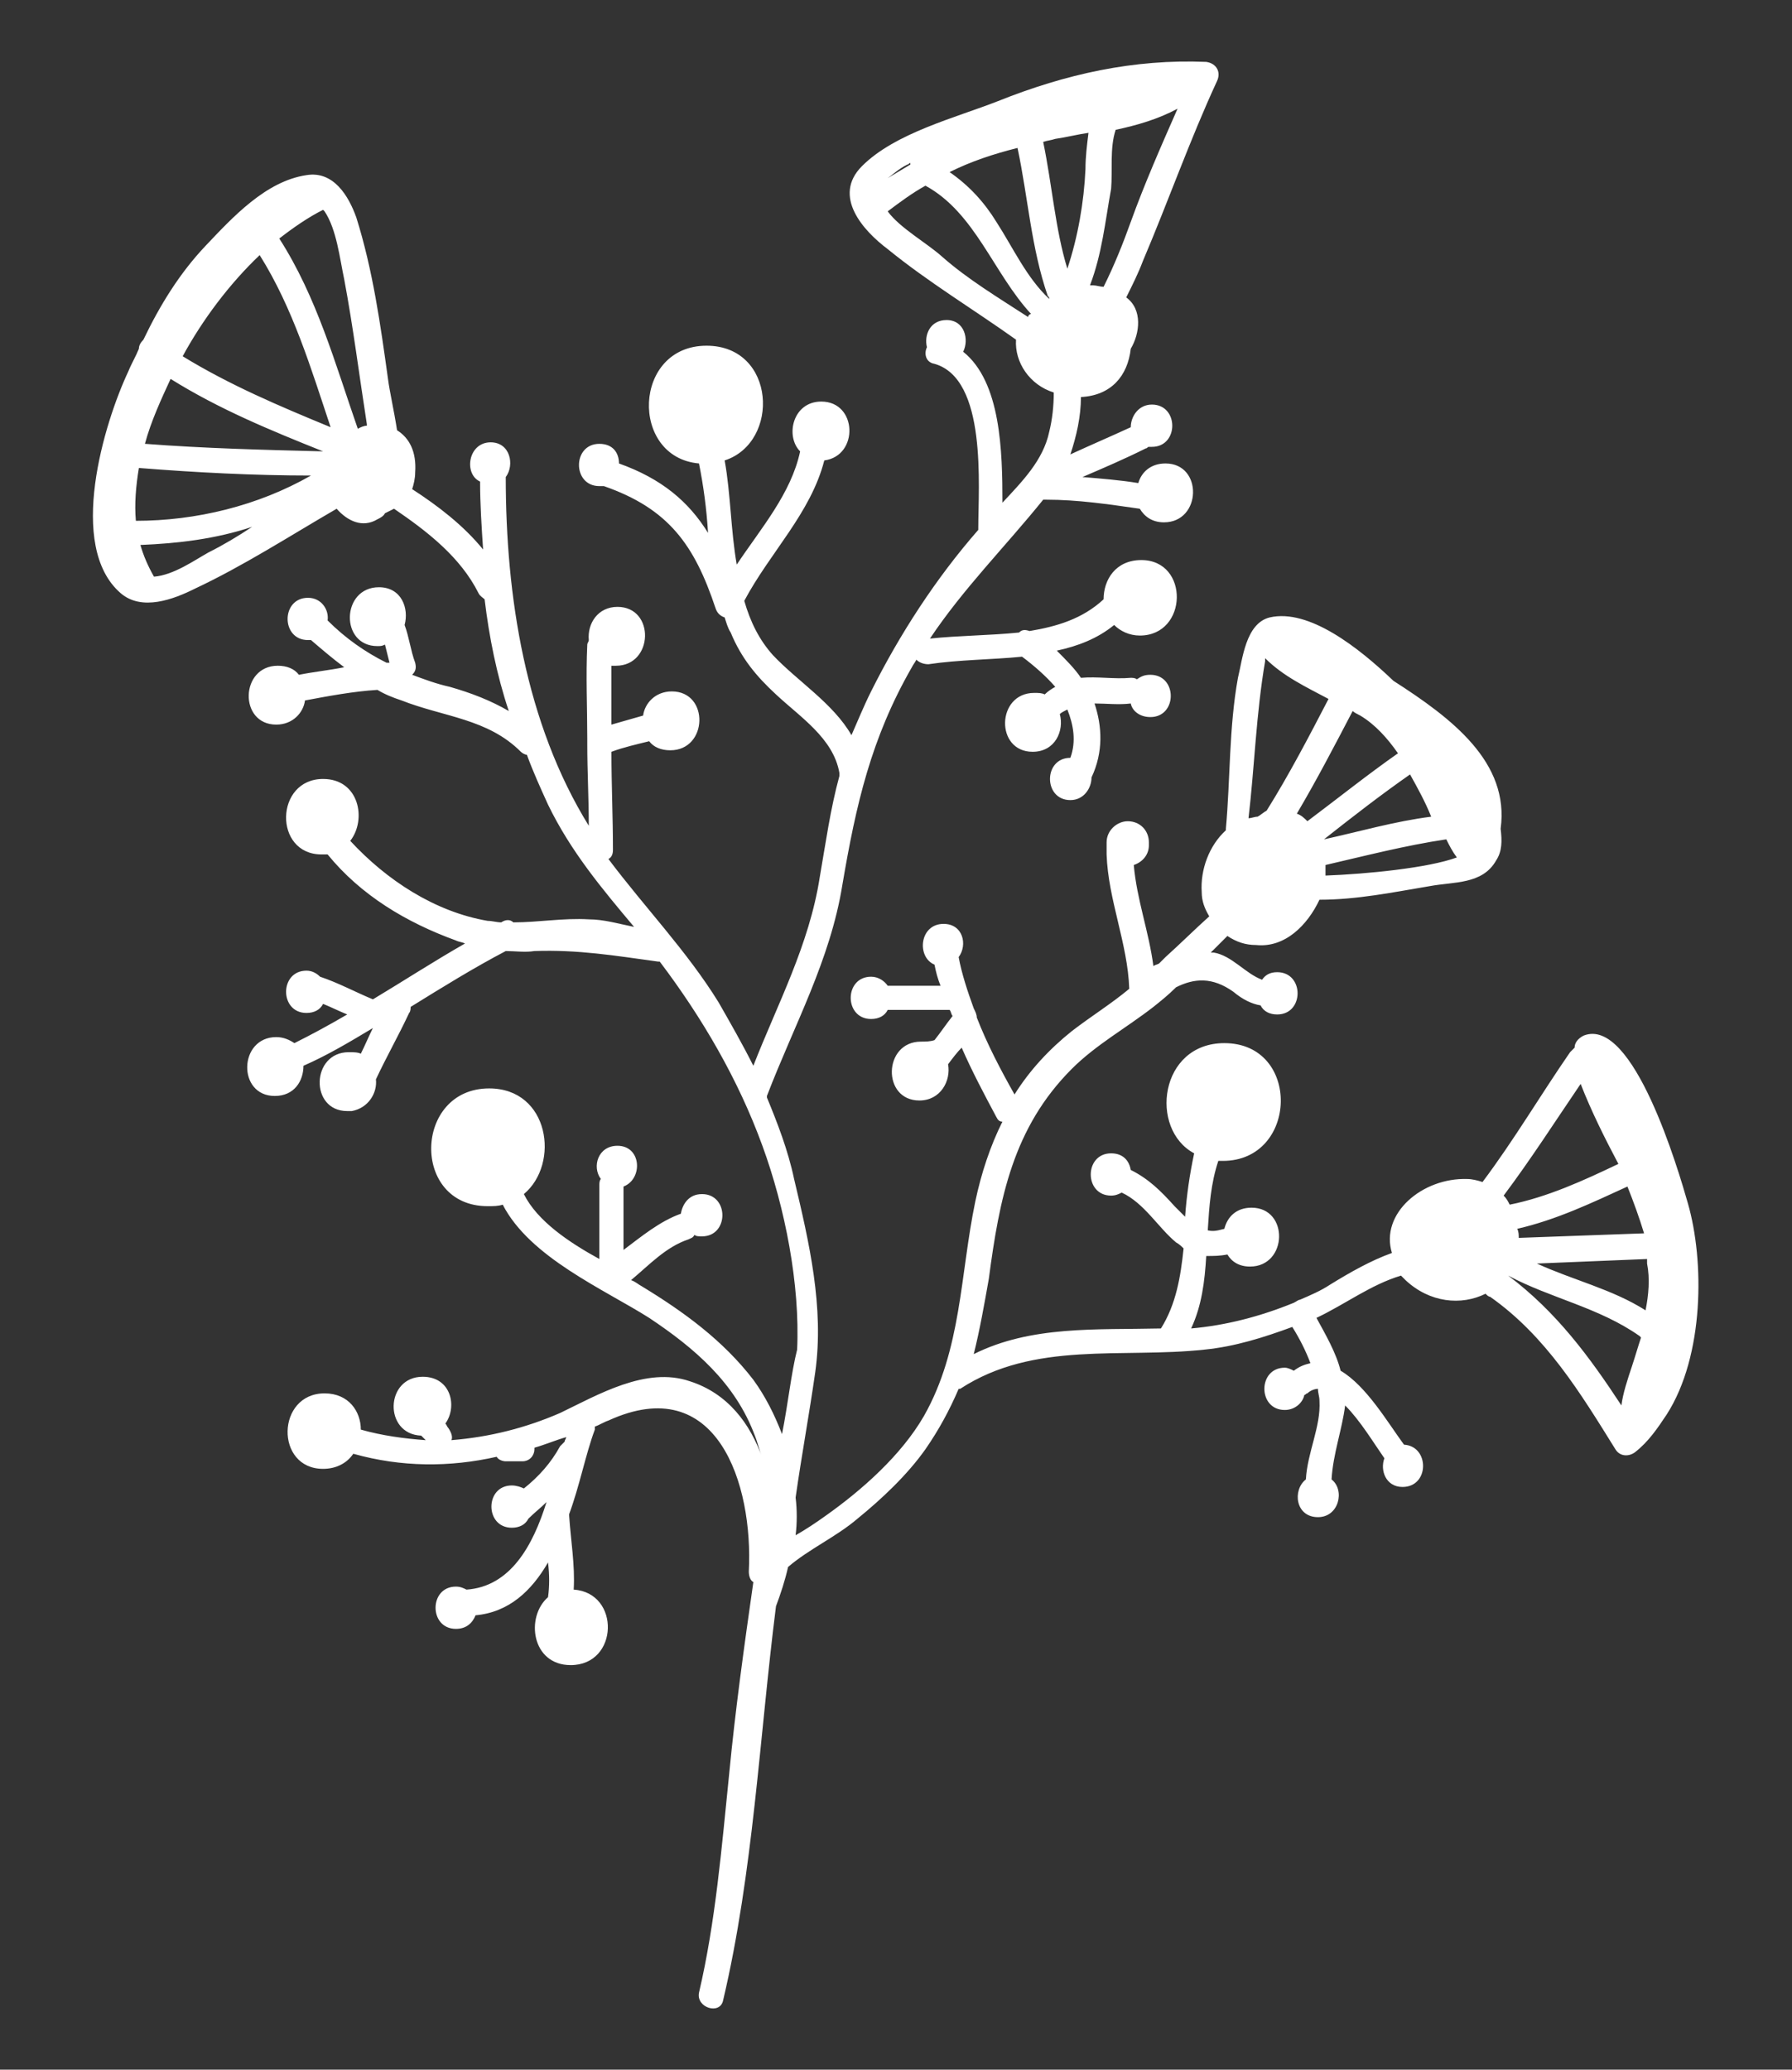 <?xml version="1.0" encoding="utf-8"?>
<!-- Generator: Adobe Illustrator 26.3.1, SVG Export Plug-In . SVG Version: 6.00 Build 0)  -->
<svg version="1.1" id="Vrstva_1" xmlns="http://www.w3.org/2000/svg" xmlns:xlink="http://www.w3.org/1999/xlink" x="0px" y="0px"
	 viewBox="0 0 118.7 137.1" style="enable-background:new 0 0 118.7 137.1;" xml:space="preserve">
<rect x="0" y="0" width="118.7" height="137.1" fill="#333333" stroke="none"/>
<style type="text/css">
	.st0{fill:#FFFFFF;}
</style>
<path class="st0" d="M111.8,79.7c-0.6-2.1-3.6-12.4-6.9-11.1c-0.4,0.2-0.6,0.5-0.6,0.8c-0.1,0.1-0.2,0.2-0.3,0.3
	c-2,2.9-3.7,5.8-5.8,8.6c-0.3-0.1-0.7-0.2-1-0.2c-3-0.1-5.8,2.3-5,4.9c-1.4,0.5-2.8,1.3-4.1,2.1c-0.6,0.4-1.3,0.7-2,1
	c-0.1,0-0.2,0.1-0.4,0.2c-2.2,0.9-4.5,1.5-6.8,1.7c0.7-1.5,0.9-3.1,1-4.8c0.5,0,0.9,0,1.4-0.1c0.3,0.5,0.8,0.8,1.5,0.8
	c2.5,0,2.6-3.9,0.1-3.9c-1,0-1.6,0.6-1.8,1.4c-0.4,0.1-0.7,0.2-1.1,0.1c0.1-1.6,0.2-3.1,0.7-4.6c0.1,0,0.2,0,0.3,0
	c5,0,5.2-7.8,0.1-7.8c-4.3,0-5,5.7-2,7.3c-0.3,1.4-0.5,2.8-0.6,4.2c-0.2-0.2-0.5-0.5-0.7-0.7c-0.9-1-1.7-1.8-2.9-2.4
	c-0.1-0.6-0.5-1.1-1.3-1.1c-1.8,0-1.8,2.8,0,2.8c0.3,0,0.5-0.1,0.7-0.2c1.5,0.7,2.4,2.3,3.6,3.3c0.2,0.1,0.4,0.3,0.5,0.4
	c-0.2,1.9-0.5,3.7-1.5,5.3c-4.3,0.1-8.6-0.2-12.4,1.7c0.4-1.6,0.7-3.3,1-5c0.7-5.3,1.6-10,5.5-13.9c1.6-1.6,3.6-2.7,5.4-4.1
	c0.5-0.4,1-0.8,1.5-1.3c1.2-0.6,2.4-0.7,3.8,0.3c0.6,0.5,1.2,0.8,1.8,0.9c0.2,0.4,0.6,0.6,1.1,0.6c1.8,0,1.8-2.8,0-2.8
	c-0.5,0-0.8,0.2-1,0.5c-1.1-0.4-2-1.6-3.2-1.8c-0.1,0-0.2,0-0.2,0c0.4-0.4,0.7-0.7,1.1-1.1c0.6,0.4,1.2,0.6,1.9,0.6
	c1.9,0.2,3.4-1.3,4.2-3c2.5,0,4.9-0.5,7.3-0.9c1.6-0.3,3.5-0.1,4.4-1.7c0.4-0.6,0.4-1.3,0.3-2.1c0.6-4.4-3.2-7.3-7.1-9.8
	c-2.3-2.2-5.6-4.8-8.2-4.2c-1.6,0.4-1.8,2.8-2.1,4c-0.6,3.3-0.5,6.7-0.8,10c0,0.1,0,0.1,0,0.1c-1.1,1-1.7,2.6-1.6,4.1
	c0,0.6,0.2,1.1,0.5,1.6c-1,0.9-1.9,1.8-2.9,2.7c-0.1,0.1-0.3,0.3-0.4,0.4c-0.1,0.1-0.3,0.1-0.4,0.2c-0.3-2.3-1.1-4.4-1.3-6.7
	c0.6-0.2,1-0.7,1-1.3v-0.2c0-0.8-0.6-1.4-1.4-1.4c-0.7,0-1.4,0.6-1.4,1.4v0.2c0,0.1,0,0.2,0,0.3c0,0.1,0,0.2,0,0.3
	c0.1,3,1.4,5.9,1.5,8.9c0,0,0,0,0,0c-1.2,1-2.5,1.8-3.8,2.8c-1.5,1.2-2.8,2.6-3.8,4.2c-0.9-1.6-1.8-3.3-2.5-5.1
	c0-0.2-0.1-0.4-0.2-0.6c-0.4-1.1-0.8-2.3-1-3.4c0.6-0.8,0.3-2.2-1-2.2c-1.6,0-1.8,2.2-0.6,2.7c0.1,0.5,0.2,0.9,0.4,1.4h-3.5
	c-0.2-0.3-0.6-0.6-1.1-0.6c-1.8,0-1.8,2.8,0,2.8c0.5,0,0.9-0.2,1.1-0.6h4.1c0.1,0.1,0.1,0.3,0.2,0.4c-0.4,0.5-0.8,1.1-1.2,1.6
	C61.6,69,61.3,69,61,69c-2.5,0-2.6,3.9-0.1,3.9c1.4,0,2.1-1.3,1.9-2.4c0.3-0.4,0.6-0.8,0.9-1.1c0.7,1.6,1.5,3.1,2.3,4.6
	c0.1,0.2,0.2,0.3,0.4,0.3c-0.8,1.6-1.4,3.4-1.8,5.3c-1,4.8-0.9,9.8-3.4,14.2c-1.5,2.6-4.1,4.9-6.5,6.6c-0.7,0.5-1.3,0.9-2,1.3
	c0.1-0.8,0.1-1.7,0-2.5c0.4-2.8,0.9-5.5,1.3-8.3c0.6-4.3-0.4-8.6-1.4-12.8c-0.4-1.9-1.1-3.7-1.8-5.4c0,0,0-0.1,0-0.1
	c1.8-4.7,4.2-9,5-14c0.9-5.3,1.9-9.7,4.6-14.4c0.1-0.2,0.2-0.3,0.3-0.5c0.2,0.2,0.5,0.3,0.8,0.3c2-0.3,4.2-0.3,6.2-0.5
	c0.8,0.6,1.6,1.3,2.2,2c-0.2,0.1-0.5,0.3-0.7,0.5c-0.2-0.1-0.4-0.1-0.7-0.1c-2.5,0-2.6,3.9-0.1,3.9c1.5,0,2.1-1.4,1.8-2.5
	c0.1-0.1,0.3-0.2,0.5-0.3c0.4,1,0.6,2.1,0.2,3.2c0,0,0,0,0,0c-1.8,0-1.8,2.8,0,2.8c0.9,0,1.4-0.8,1.4-1.5c0.8-1.7,0.7-3.4,0.2-4.9
	c0.8,0,1.6,0.1,2.4,0c0,0,0,0,0,0c0.1,0.5,0.6,0.9,1.3,0.9c1.8,0,1.8-2.8,0-2.8c-0.4,0-0.6,0.1-0.9,0.3c-0.1-0.1-0.3-0.1-0.4-0.1
	c-1.1,0.1-2.2-0.1-3.3,0c-0.4-0.6-1-1.2-1.6-1.8c1.4-0.3,2.7-0.8,3.8-1.7c0.4,0.4,1,0.7,1.7,0.7c3.2,0,3.3-5,0.1-5
	c-1.7,0-2.5,1.3-2.5,2.6c-1.4,1.3-3.1,1.8-4.9,2.1c-0.3-0.1-0.5-0.1-0.7,0.1c-2,0.2-4,0.2-5.9,0.4c2.2-3.3,5-6.1,7.5-9.2
	c0.1,0,0.1,0,0.2,0c2.1,0,4.1,0.3,6.2,0.6c0.3,0.5,0.8,0.9,1.6,0.9c2.5,0,2.6-3.9,0.1-3.9c-1,0-1.6,0.6-1.8,1.3
	c-1.2-0.2-2.5-0.3-3.7-0.4c1.4-0.6,2.8-1.2,4.2-1.9c0.1,0,0.1-0.1,0.2-0.1c0.1,0,0.1,0,0.2,0c1.8,0,1.8-2.8,0-2.8
	c-0.9,0-1.4,0.8-1.4,1.5c-1.3,0.6-2.7,1.2-4,1.8c0.4-1.2,0.7-2.5,0.7-3.8c2-0.1,3.1-1.4,3.3-3.2c0.6-1,0.8-2.6-0.3-3.4
	c0.4-0.8,0.8-1.6,1.1-2.4c1.7-4,3.1-8,4.9-11.9c0.3-0.6,0-1.2-0.7-1.3c-4.8-0.2-9.3,0.8-13.8,2.6c-2.8,1.1-6.8,2.1-9,4.3
	c-2,2,0.1,4.3,1.7,5.5c2.7,2.2,5.7,4,8.5,6c-0.1,1.5,0.9,3,2.5,3.5c0,0.9-0.1,1.8-0.3,2.6c-0.4,1.9-1.8,3.3-3.1,4.7
	c0-3.4-0.1-8-2.6-10c0.4-0.8,0.1-2.1-1.1-2.1c-1.1,0-1.5,1-1.3,1.8c-0.2,0.4-0.1,1,0.5,1.1c3.5,1,2.9,8.1,2.9,10.9c0,0,0,0,0,0.1
	c-2.8,3.2-5.2,6.9-7.1,10.7c-0.5,1-0.9,2-1.3,2.9c-1.2-2.1-3.6-3.6-5.2-5.3c-0.9-1-1.5-2.2-1.9-3.6c1.7-3.2,4.4-5.8,5.3-9.3
	c2.3-0.3,2.2-3.9-0.2-3.9c-1.9,0-2.4,2.3-1.4,3.3c-0.6,2.8-2.6,5.1-4.2,7.5c-0.4-2.3-0.4-4.7-0.8-6.9c3.7-1.2,3.4-7.6-1.2-7.6
	c-4.9,0-5.1,7.4-0.5,7.8c0.3,1.5,0.5,3,0.6,4.6c-1.3-2.1-3.1-3.6-5.9-4.6c0-0.7-0.4-1.3-1.3-1.3c-1.8,0-1.8,2.8,0,2.8
	c0.1,0,0.2,0,0.3,0c0,0,0,0,0,0c4.3,1.5,6,3.9,7.4,8.1c0.1,0.3,0.3,0.5,0.6,0.6c0.1,0.3,0.2,0.7,0.4,1c0.7,1.7,1.7,2.9,3,4.1
	c1.6,1.5,3.8,2.9,4.2,5.2c0,0.1,0,0.1,0,0.2c-0.6,2.2-0.9,4.4-1.3,6.7c-0.7,4.5-2.8,8.4-4.4,12.5c-0.7-1.4-1.5-2.8-2.3-4.2
	c-2.1-3.4-4.9-6.3-7.3-9.5c0.2-0.1,0.3-0.3,0.3-0.6c0-2.2-0.1-4.3-0.1-6.5c0.8-0.3,1.7-0.5,2.5-0.7c0.3,0.4,0.8,0.6,1.4,0.6
	c2.5,0,2.6-3.9,0.1-3.9c-1.1,0-1.8,0.8-1.9,1.6c-0.7,0.2-1.4,0.4-2.1,0.6c0-1.3,0-2.6,0-3.9c0.1,0,0.2,0,0.3,0
	c2.5,0,2.6-3.9,0.1-3.9c-1.3,0-2,1.1-1.9,2.2c0,0.1-0.1,0.2-0.1,0.3c-0.1,2.1,0,4.2,0,6.2c0,0.1,0,0.3,0,0.4c0,1.8,0.1,3.6,0.1,5.4
	c-4.2-6.8-5.5-15.2-5.5-23.1c0,0,0,0,0,0c0.6-0.8,0.3-2.3-1-2.3c-1.5,0-1.8,2.1-0.7,2.6c0,1.5,0.1,3,0.2,4.5c-1.3-1.6-3-2.9-4.7-4
	c0.1-0.3,0.2-0.7,0.2-1.1c0.1-1.4-0.4-2.3-1.2-2.8c-0.2-1.3-0.5-2.6-0.6-3.4c-0.5-3.6-1-7.2-2.1-10.7c-0.5-1.4-1.5-3.1-3.3-2.8
	c-2.7,0.4-4.9,2.8-6.7,4.7c-1.7,1.8-3,3.9-4.1,6.2c-0.2,0.2-0.3,0.4-0.3,0.6c-0.2,0.5-0.5,1-0.7,1.5C6.9,28,4.4,36.2,8,39.3
	c1.4,1.2,3.5,0.4,4.9-0.3c3.2-1.5,6.3-3.5,9.4-5.3C23,34.5,24,35,25,34.4c0.2-0.1,0.4-0.2,0.5-0.4c0.2-0.1,0.4-0.2,0.6-0.3
	c2.2,1.5,4.4,3.2,5.6,5.6c0.1,0.2,0.3,0.3,0.4,0.4c0.3,2.5,0.8,5,1.6,7.4c-1.2-0.7-2.5-1.2-3.9-1.6c-0.9-0.2-1.7-0.5-2.5-0.8
	c0.2-0.2,0.3-0.4,0.2-0.8c-0.3-0.8-0.4-1.7-0.7-2.5c0.3-1.1-0.2-2.5-1.7-2.5c-2.5,0-2.6,3.9-0.1,3.9c0.2,0,0.3,0,0.5-0.1
	c0.1,0.4,0.2,0.8,0.3,1.2c0,0-0.1,0-0.1,0c0,0-0.1,0-0.1,0c-1.4-0.7-2.7-1.6-3.9-2.8c0.1-0.7-0.4-1.5-1.3-1.5c-1.8,0-1.8,2.8,0,2.8
	c0.1,0,0.2,0,0.2,0c0.7,0.6,1.4,1.2,2.2,1.8c-1,0.2-2,0.3-3,0.5c-0.3-0.4-0.8-0.6-1.4-0.6c-2.5,0-2.6,3.9-0.1,3.9
	c1.1,0,1.8-0.8,1.9-1.6c1.6-0.3,3.2-0.6,4.8-0.7c0.5,0.3,1,0.5,1.6,0.7c2.8,1.1,5.7,1.2,7.9,3.4c0.1,0.1,0.3,0.2,0.4,0.2
	c0.4,1.1,0.9,2.2,1.4,3.3c1.5,3.1,3.6,5.6,5.7,8.1c-1-0.2-2-0.5-3-0.5c-1.7-0.1-3.3,0.2-5,0.2c-0.2-0.2-0.5-0.2-0.8,0
	c-0.3,0-0.6-0.1-0.9-0.1c-3.5-0.6-6.7-2.7-9.1-5.3c1.1-1.4,0.6-4.1-1.8-4.1c-3.2,0-3.3,5-0.1,5c0.2,0,0.3,0,0.4,0
	c2.2,2.7,5.2,4.5,8.5,5.7c0.2,0.1,0.4,0.1,0.6,0.2c-2.1,1.2-4.1,2.5-6.1,3.7c-1.2-0.5-2.3-1.1-3.5-1.5c-0.2-0.2-0.5-0.4-0.9-0.4
	c-1.8,0-1.8,2.8,0,2.8c0.5,0,0.9-0.2,1.1-0.6c0.5,0.2,1.1,0.5,1.6,0.7c-1.2,0.7-2.3,1.3-3.5,1.9c-0.3-0.2-0.7-0.4-1.2-0.4
	c-2.5,0-2.6,3.9-0.1,3.9c1.3,0,1.9-1,1.9-2c1.6-0.7,3.1-1.6,4.6-2.5c-0.3,0.6-0.5,1.1-0.8,1.7c-0.2-0.1-0.5-0.1-0.8-0.1
	c-2.5,0-2.6,3.9-0.1,3.9h0c0,0,0,0,0,0c0.1,0,0.2,0,0.3,0c1.1-0.2,1.7-1.2,1.6-2.1c0.7-1.5,1.5-2.9,2.2-4.4c0.1-0.1,0.1-0.3,0.1-0.4
	c2.1-1.3,4.2-2.6,6.3-3.7c0.6,0,1.3,0.1,1.9,0c2.9-0.1,5.3,0.3,8.2,0.7c0,0,0,0,0.1,0c2.8,3.7,5.2,7.8,6.8,12.2
	c1.5,4.1,2.5,9.2,2.3,13.5C52.4,91,52.2,93,51.8,95c-0.5-1.3-1.1-2.5-1.9-3.6c-2-2.6-4.6-4.5-7.4-6.2c-0.2-0.1-0.4-0.3-0.7-0.4
	c1.2-1,2.3-2.2,3.8-2.7c0.2-0.1,0.3-0.1,0.4-0.3c0.1,0.1,0.3,0.1,0.5,0.1c1.8,0,1.8-2.8,0-2.8c-0.9,0-1.3,0.7-1.4,1.3
	c-1.4,0.5-2.6,1.5-3.8,2.4v-4.2c0,0,0,0,0,0c1.3-0.5,1.2-2.7-0.4-2.7c-1.3,0-1.7,1.4-1.1,2.2c-0.1,0.1-0.1,0.3-0.1,0.4v4.9
	c-2-1.1-4.1-2.5-5-4.3c2.4-2,1.7-7-2.3-7c-5,0-5.2,7.8-0.1,7.8c0.4,0,0.7,0,1-0.1c1.8,3.5,6.7,5.6,9.7,7.5c3,2,5.7,4.3,7,7.8
	c0.2,0.5,0.3,1,0.5,1.5c-0.8-2.3-2.3-4.3-4.8-5.1c-2.9-1-6.1,0.9-8.6,2.1c-2.3,1-4.7,1.6-7.2,1.8c0.1-0.2,0-0.5-0.2-0.8
	c-0.1-0.1-0.1-0.2-0.2-0.3c0.8-1.1,0.4-3.1-1.5-3.1c-2.5,0-2.6,3.8-0.1,3.9c0.1,0.1,0.2,0.2,0.3,0.3c-1.4-0.1-2.9-0.3-4.3-0.7
	c0-1.2-0.8-2.4-2.4-2.4c-3.2,0-3.3,5-0.1,5c0.9,0,1.6-0.4,2-1c3.2,0.9,6.4,0.9,9.5,0.2c0.1,0.2,0.4,0.3,0.6,0.3h1.1
	c0.5,0,0.8-0.4,0.8-0.8c0,0,0-0.1,0-0.1c0.7-0.2,1.4-0.5,2.1-0.7c0,0.1-0.1,0.2-0.1,0.3c-0.1,0.1-0.2,0.2-0.3,0.3
	c-0.6,1.1-1.4,2-2.4,2.8c-0.2-0.1-0.5-0.2-0.8-0.2c-1.8,0-1.8,2.8,0,2.8c0.5,0,0.9-0.2,1.1-0.6c0,0,0,0,0,0c0.4-0.4,0.8-0.7,1.2-1.1
	c-0.9,2.9-2.4,5.6-5.3,5.8c-0.2-0.1-0.4-0.2-0.7-0.2c-1.8,0-1.8,2.8,0,2.8c0.7,0,1.1-0.4,1.3-0.9c2.2-0.2,3.7-1.6,4.8-3.5
	c0.1,0.8,0.1,1.6,0,2.3c-1.5,1.3-1.1,4.5,1.5,4.5c3.2,0,3.3-4.8,0.2-5c0.1-1.6-0.2-3.3-0.3-4.9c0-0.1,0-0.1,0-0.1
	c0.7-1.9,1.1-4,1.7-5.6c0-0.1,0-0.1,0-0.2c0.3-0.1,0.6-0.3,0.9-0.4c7.2-3.3,9.6,4.2,9.3,10c0,0.3,0.1,0.6,0.3,0.7
	c-0.6,4.2-1.2,8.5-1.6,12.7c-0.5,4.9-0.9,9.8-2,14.5c-0.2,1,1.4,1.5,1.6,0.5c2-8.5,2.4-17.4,3.5-26.1c0.3-0.8,0.6-1.7,0.8-2.6
	c1.4-1.2,3.2-2,4.6-3.2c1.6-1.3,3.3-2.9,4.5-4.6c0.9-1.3,1.6-2.6,2.2-4c0,0,0,0,0.1,0c4.9-3.2,10.7-2,16.2-2.6
	c2-0.2,3.9-0.8,5.8-1.5c0.5,0.8,0.9,1.6,1.2,2.4c-0.4,0.1-0.7,0.2-1.1,0.5c-0.2-0.1-0.4-0.2-0.6-0.2c-1.8,0-1.8,2.8,0,2.8
	c0.7,0,1.2-0.5,1.3-1c0.1,0,0.1-0.1,0.2-0.1c0.2-0.2,0.5-0.3,0.7-0.3c0,0.3,0.1,0.5,0.1,0.8c0.1,1.7-0.8,3.4-0.9,5.2
	c-0.9,0.7-0.7,2.5,0.8,2.5c1.4,0,1.8-1.8,0.9-2.5c0.1-1.7,0.7-3.3,0.9-4.9c1,1,1.9,2.5,2.6,3.5c-0.3,0.8,0.1,1.9,1.2,1.9
	c1.8,0,1.8-2.7,0.1-2.8c-1.1-1.5-2.5-3.9-4.2-4.9c-0.3-1.2-1-2.4-1.6-3.5c1.9-0.9,3.6-2.2,5.6-2.8c0.1,0.1,0.2,0.2,0.3,0.3
	c1.6,1.5,3.7,1.7,5.3,0.9c0.1,0.1,0.2,0.2,0.3,0.2c3.7,2.6,6,6.4,8.3,10.1c0.3,0.5,0.9,0.5,1.3,0.2c0.9-0.7,1.5-1.6,2.1-2.5
	C112.9,89.8,112.9,83.5,111.8,79.7z M96.5,56.8c-1.9,0.7-6,1.1-8.7,1.2c0-0.2,0-0.5,0-0.7c2.6-0.6,5.3-1.3,8-1.7
	C96,56,96.2,56.4,96.5,56.8z M94.8,54.1c-2.4,0.3-4.8,1-7.1,1.5c1.9-1.5,3.7-2.9,5.7-4.3C93.9,52.2,94.4,53.1,94.8,54.1z M90.1,47.4
	c1,0.6,1.8,1.5,2.5,2.5c-2,1.4-4,3-6,4.5c-0.2-0.2-0.4-0.4-0.7-0.5c1.3-2.2,2.5-4.5,3.7-6.8C89.7,47.2,89.9,47.3,90.1,47.4z
	 M83.8,43.8c0-0.1,0-0.1,0-0.2c1.2,1.2,2.7,1.9,4.2,2.7c-1.3,2.5-2.6,5-4.1,7.4c-0.2,0.1-0.4,0.3-0.6,0.4c-0.2,0-0.4,0.1-0.6,0.1
	C83.1,50.8,83.2,47.3,83.8,43.8z M73.9,8.6c1.4-0.3,2.8-0.7,4.1-1.4c-1.1,2.5-2.2,5-3.1,7.5c-0.5,1.4-1.1,2.9-1.8,4.3
	c-0.2,0-0.5-0.1-0.7-0.1c-0.1,0-0.1,0-0.2,0c0.8-2.1,1-4.2,1.4-6.4C73.7,11.3,73.5,9.8,73.9,8.6z M60.1,10.9c0.1,0,0.1-0.1,0.2-0.1
	c0,0,0,0.1,0,0.1c-0.5,0.3-1,0.6-1.5,0.9C59.1,11.6,59.5,11.2,60.1,10.9z M68.1,21c-2-1.3-4-2.5-5.7-4c-1-0.9-2.8-1.9-3.6-3
	c0.8-0.6,1.6-1.2,2.5-1.7c3.3,1.8,4.5,5.8,7,8.5C68.2,20.8,68.1,20.9,68.1,21z M69.5,19.8c-1.5-1.4-2.4-3.4-3.5-5.1
	c-0.8-1.3-1.8-2.4-3.1-3.3c1.4-0.7,2.9-1.2,4.5-1.6c0.7,3.3,0.9,6.6,2,9.8C69.5,19.7,69.5,19.7,69.5,19.8
	C69.5,19.8,69.5,19.8,69.5,19.8z M69.1,9.4c0.3-0.1,0.5-0.1,0.8-0.2c0.7-0.1,1.5-0.3,2.2-0.4c-0.1,0.8-0.2,1.6-0.2,2.4
	c-0.1,2.2-0.5,4.5-1.2,6.6C69.9,15.2,69.7,12.3,69.1,9.4z M13.8,36.6c-0.9,0.5-2.3,1.5-3.6,1.6c-0.4-0.7-0.7-1.4-0.9-2.1
	c2.5-0.1,5-0.4,7.4-1.2C15.8,35.5,14.8,36.1,13.8,36.6z M9,34.5c-0.1-1.1,0-2.3,0.2-3.5c3.8,0.3,7.6,0.5,11.4,0.5
	C17.1,33.5,13,34.5,9,34.5z M9.6,29.4c0.4-1.5,1.1-3,1.7-4.3c3.2,2,6.6,3.4,10.1,4.8C17.4,29.8,13.5,29.7,9.6,29.4z M12.1,23.6
	c1.3-2.4,3.1-4.8,5.1-6.7c2.2,3.5,3.4,7.5,4.7,11.4C18.5,26.9,15.2,25.5,12.1,23.6z M23.7,28.4c-1.5-4.3-2.7-8.7-5.2-12.6
	c0.9-0.7,1.9-1.4,2.9-1.9c0,0,0.1,0.1,0.1,0.1c0.8,1.2,1,3.1,1.3,4.5c0.6,3.2,1,6.4,1.5,9.6c0,0,0,0.1,0,0.1
	C24.1,28.2,23.9,28.3,23.7,28.4z M107.8,78.6c0.4,1,0.8,2.1,1.1,3.1c-2.8,0.1-5.5,0.2-8.3,0.3c0-0.2,0-0.4-0.1-0.6
	C103.1,80.8,105.4,79.7,107.8,78.6z M104.7,71.8c0.7,1.8,1.6,3.6,2.5,5.3c-2.3,1.1-4.7,2.2-7.2,2.7c-0.1-0.2-0.2-0.4-0.4-0.6
	C101.4,76.8,103,74.3,104.7,71.8z M108.1,90.5c-0.3,0.9-0.6,1.8-0.7,2.6c-2.1-3.2-4.3-6.2-7.5-8.6c2.8,1.5,6,2.1,8.7,4
	c0,0,0.1,0.1,0.1,0.1C108.5,89.2,108.3,89.9,108.1,90.5z M109,86.8c-2.2-1.4-4.8-2-7.2-3.1c2.4-0.1,4.9-0.2,7.3-0.3
	c0,0.1,0,0.2,0,0.3C109.3,84.7,109.2,85.8,109,86.8z"/>
</svg>
